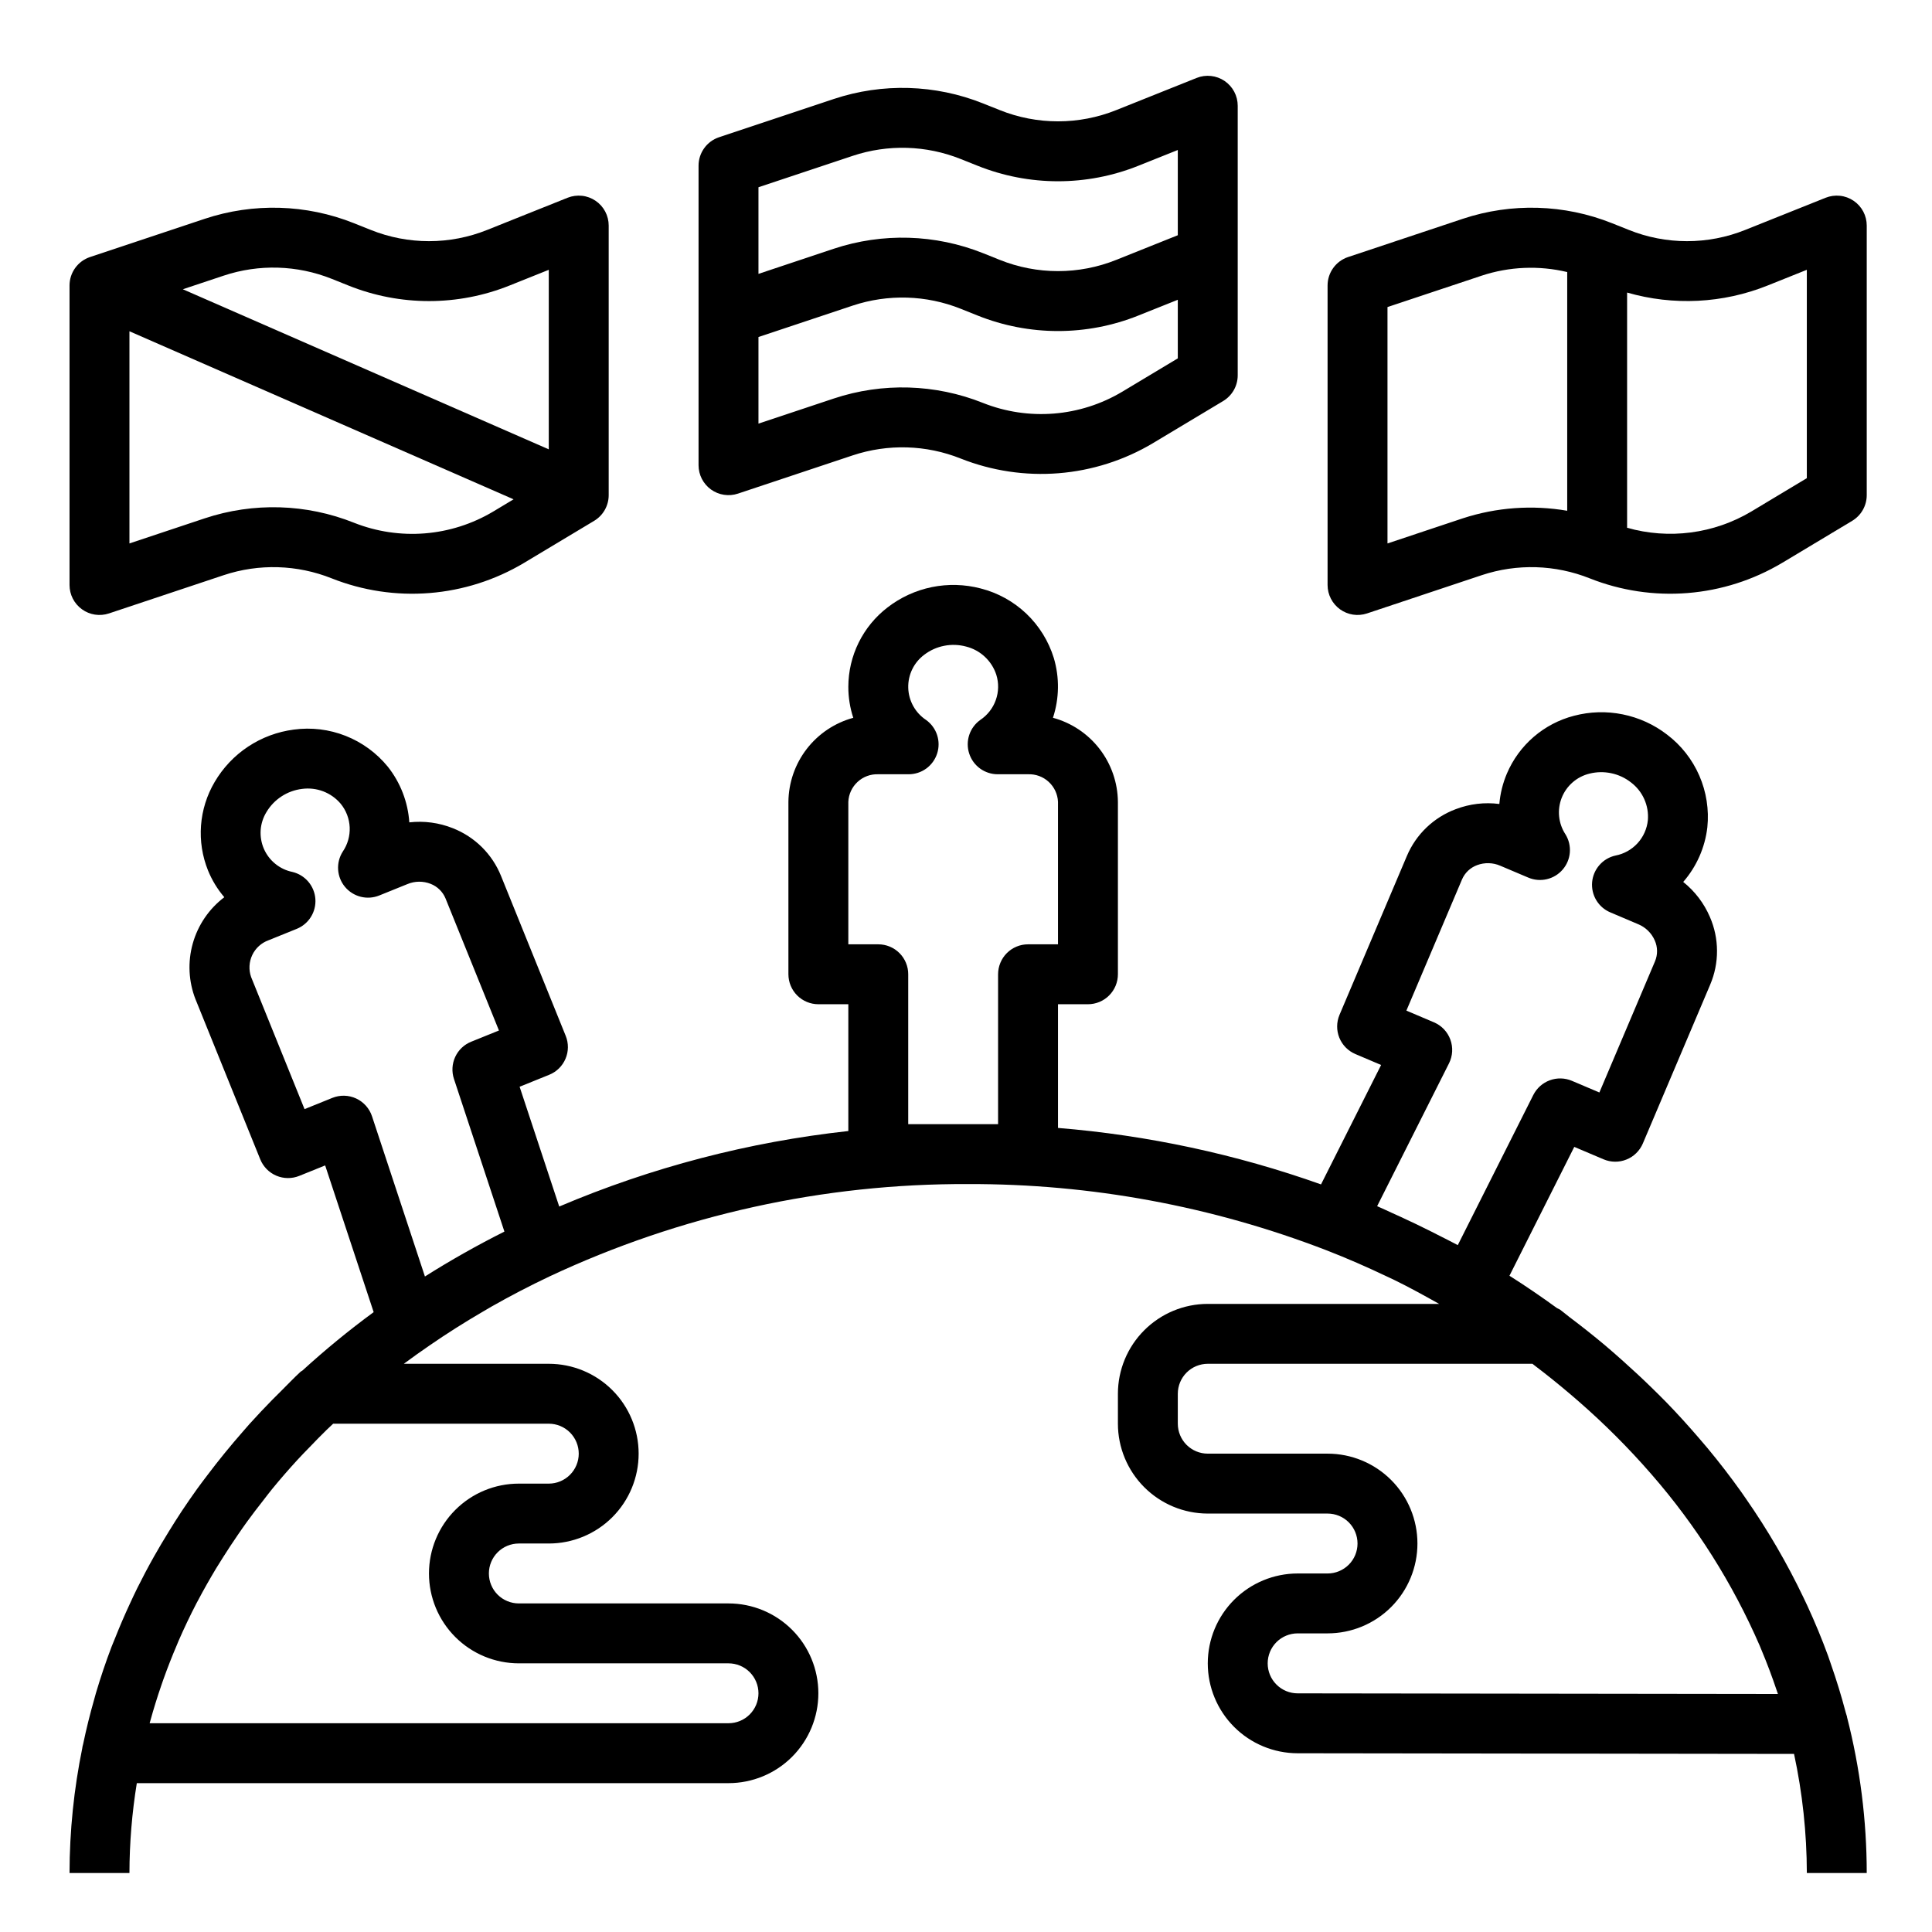 <svg width="86" height="86" viewBox="0 0 86 86" fill="none" xmlns="http://www.w3.org/2000/svg">
<g clip-path="url(#clip0_16396_17690)">
<path d="M6.09 79.374H32.428C33.489 79.374 34.507 78.953 35.257 78.203C36.007 77.452 36.428 76.435 36.428 75.374C36.428 74.313 36.007 73.296 35.257 72.546C34.507 71.796 33.489 71.374 32.428 71.374H23.095C22.742 71.374 22.402 71.234 22.152 70.984C21.902 70.734 21.762 70.394 21.762 70.041C21.762 69.687 21.902 69.348 22.152 69.098C22.402 68.848 22.742 68.707 23.095 68.707H24.428C25.489 68.707 26.507 68.286 27.257 67.536C28.007 66.786 28.428 65.768 28.428 64.707C28.428 63.647 28.007 62.629 27.257 61.879C26.507 61.129 25.489 60.707 24.428 60.707H17.976C18.35 60.427 18.735 60.156 19.123 59.889C19.883 59.364 20.673 58.865 21.487 58.39C21.617 58.314 21.747 58.236 21.878 58.161C22.718 57.684 23.581 57.235 24.467 56.815C30.296 54.082 36.658 52.679 43.095 52.707C48.552 52.691 53.963 53.691 59.053 55.657C59.962 56.01 60.855 56.402 61.734 56.82C61.849 56.875 61.966 56.928 62.081 56.984C62.756 57.313 63.409 57.676 64.061 58.041H53.762C52.701 58.042 51.685 58.464 50.935 59.214C50.185 59.963 49.763 60.98 49.762 62.041V63.374C49.763 64.434 50.185 65.451 50.935 66.201C51.685 66.951 52.701 67.373 53.762 67.374H59.095C59.449 67.374 59.788 67.514 60.038 67.764C60.288 68.015 60.428 68.354 60.428 68.707C60.428 69.061 60.288 69.4 60.038 69.65C59.788 69.9 59.449 70.041 59.095 70.041H57.762C56.701 70.042 55.685 70.464 54.935 71.213C54.185 71.963 53.763 72.98 53.762 74.041V74.044C53.763 75.103 54.184 76.119 54.933 76.869C55.682 77.619 56.697 78.041 57.757 78.044L79.859 78.073C80.234 79.815 80.425 81.592 80.429 83.374H83.095C83.094 81.033 82.799 78.701 82.217 76.433C82.215 76.426 82.218 76.419 82.216 76.412C82.2 76.349 82.176 76.288 82.159 76.226C81.968 75.499 81.748 74.781 81.499 74.072C81.457 73.952 81.419 73.83 81.375 73.71C81.099 72.953 80.789 72.209 80.451 71.475C80.394 71.352 80.335 71.23 80.277 71.108C79.543 69.573 78.686 68.101 77.713 66.705C77.641 66.603 77.573 66.5 77.5 66.398C77.029 65.737 76.531 65.091 76.007 64.46C75.877 64.303 75.742 64.149 75.609 63.994C75.145 63.455 74.666 62.926 74.165 62.411C73.953 62.193 73.734 61.98 73.516 61.766C73.108 61.367 72.688 60.977 72.258 60.594C71.987 60.352 71.716 60.111 71.435 59.875C70.923 59.446 70.396 59.029 69.856 58.623C69.715 58.517 69.587 58.401 69.444 58.297C69.4 58.271 69.354 58.248 69.306 58.227C68.62 57.729 67.917 57.246 67.191 56.788L70.076 51.052L71.38 51.605C71.542 51.674 71.715 51.71 71.89 51.711C72.065 51.713 72.239 51.68 72.401 51.614C72.564 51.549 72.711 51.452 72.836 51.329C72.961 51.206 73.061 51.06 73.129 50.899L76.126 43.831C76.329 43.354 76.433 42.84 76.43 42.321C76.428 41.802 76.32 41.29 76.112 40.814C75.851 40.205 75.443 39.671 74.926 39.258C75.522 38.574 75.896 37.725 76 36.825C76.08 36.041 75.957 35.25 75.643 34.528C75.329 33.805 74.835 33.176 74.207 32.7C73.627 32.252 72.951 31.944 72.232 31.799C71.514 31.653 70.772 31.675 70.063 31.862C69.401 32.033 68.788 32.355 68.271 32.8C67.753 33.246 67.345 33.805 67.077 34.434C66.894 34.865 66.781 35.322 66.741 35.788C66.086 35.703 65.419 35.782 64.802 36.018C64.316 36.199 63.872 36.478 63.498 36.836C63.123 37.195 62.826 37.627 62.624 38.105L59.627 45.172C59.489 45.498 59.486 45.865 59.618 46.193C59.751 46.52 60.008 46.782 60.334 46.92L61.478 47.406L58.803 52.722C55.026 51.379 51.09 50.534 47.095 50.208V44.702H48.428C48.604 44.702 48.777 44.667 48.939 44.6C49.101 44.533 49.248 44.435 49.371 44.311C49.495 44.187 49.593 44.04 49.66 43.879C49.727 43.717 49.762 43.543 49.762 43.368V35.691C49.753 34.838 49.466 34.011 48.945 33.336C48.423 32.66 47.695 32.174 46.871 31.951C47.154 31.088 47.167 30.161 46.909 29.291C46.677 28.538 46.255 27.858 45.685 27.315C45.114 26.773 44.413 26.386 43.65 26.193C42.941 26.008 42.198 25.988 41.48 26.134C40.762 26.281 40.087 26.59 39.507 27.039C38.965 27.455 38.526 27.99 38.223 28.603C37.921 29.215 37.763 29.889 37.762 30.573C37.761 31.041 37.836 31.507 37.982 31.952C37.159 32.176 36.432 32.663 35.911 33.337C35.39 34.012 35.104 34.839 35.095 35.691V43.368C35.095 43.543 35.13 43.717 35.197 43.879C35.264 44.04 35.362 44.187 35.486 44.311C35.609 44.435 35.757 44.533 35.918 44.6C36.08 44.667 36.253 44.702 36.428 44.702H37.762V50.346C33.331 50.831 28.995 51.963 24.893 53.707L23.13 48.375L24.445 47.843C24.608 47.778 24.756 47.681 24.881 47.558C25.006 47.435 25.105 47.289 25.173 47.128C25.242 46.967 25.278 46.793 25.279 46.618C25.28 46.443 25.247 46.269 25.181 46.107L22.302 38.99C22.108 38.509 21.818 38.073 21.45 37.708C21.081 37.343 20.642 37.057 20.159 36.867C19.544 36.621 18.878 36.532 18.22 36.606C18.159 35.701 17.825 34.836 17.261 34.126C16.763 33.516 16.116 33.044 15.383 32.755C14.651 32.466 13.856 32.37 13.076 32.477C12.349 32.571 11.653 32.831 11.042 33.236C10.431 33.641 9.922 34.181 9.552 34.814C9.206 35.403 8.999 36.064 8.948 36.746C8.897 37.428 9.004 38.112 9.259 38.746C9.435 39.179 9.68 39.582 9.985 39.938C9.305 40.453 8.812 41.177 8.581 41.998C8.35 42.819 8.393 43.694 8.705 44.488L8.706 44.489L11.585 51.606C11.718 51.934 11.975 52.196 12.3 52.334C12.626 52.472 12.993 52.475 13.32 52.343L14.474 51.877L16.633 58.408C15.529 59.217 14.471 60.086 13.461 61.009C13.435 61.03 13.402 61.039 13.378 61.062C13.063 61.353 12.775 61.66 12.473 61.959C12.36 62.072 12.245 62.183 12.133 62.297C11.784 62.653 11.444 63.013 11.113 63.379C11.01 63.492 10.913 63.609 10.812 63.724C10.256 64.358 9.728 65.006 9.229 65.668C9.076 65.871 8.921 66.072 8.773 66.278C8.538 66.606 8.309 66.937 8.087 67.271C7.888 67.57 7.699 67.875 7.51 68.18C7.285 68.547 7.063 68.915 6.854 69.288C6.594 69.75 6.347 70.218 6.111 70.691C5.999 70.918 5.893 71.146 5.787 71.375C5.553 71.878 5.334 72.386 5.13 72.9C5.076 73.034 5.018 73.166 4.967 73.3C4.708 73.979 4.477 74.668 4.27 75.365C4.242 75.46 4.218 75.556 4.191 75.651C4.005 76.3 3.843 76.956 3.704 77.619C3.693 77.672 3.676 77.723 3.666 77.776C3.664 77.783 3.667 77.79 3.666 77.797C3.29 79.632 3.098 81.501 3.095 83.374H5.762C5.765 82.034 5.875 80.697 6.09 79.374ZM68.215 60.707C68.251 60.734 68.284 60.763 68.32 60.79C68.873 61.208 69.407 61.641 69.928 62.084C70.048 62.186 70.167 62.289 70.285 62.392C71.422 63.384 72.49 64.452 73.481 65.59L73.522 65.637C75.507 67.916 77.129 70.486 78.332 73.258C78.358 73.32 78.383 73.383 78.409 73.445C78.657 74.037 78.882 74.634 79.084 75.237C79.103 75.293 79.124 75.349 79.142 75.405L57.759 75.377C57.406 75.376 57.068 75.235 56.819 74.985C56.569 74.736 56.429 74.397 56.429 74.044V74.041C56.429 73.687 56.57 73.348 56.819 73.098C57.069 72.848 57.408 72.708 57.762 72.707H59.095C60.156 72.707 61.174 72.286 61.924 71.536C62.674 70.786 63.095 69.768 63.095 68.707C63.095 67.647 62.674 66.629 61.924 65.879C61.174 65.129 60.156 64.707 59.095 64.707H53.762C53.408 64.707 53.069 64.566 52.819 64.317C52.569 64.067 52.429 63.727 52.428 63.374V62.041C52.429 61.687 52.569 61.348 52.819 61.098C53.069 60.848 53.408 60.708 53.762 60.707H68.215ZM64.5 47.334C64.582 47.171 64.629 46.993 64.64 46.811C64.65 46.629 64.623 46.446 64.56 46.275C64.498 46.104 64.4 45.947 64.275 45.815C64.149 45.683 63.997 45.578 63.83 45.507L62.603 44.986L65.08 39.145C65.143 38.999 65.235 38.867 65.35 38.758C65.466 38.649 65.602 38.565 65.751 38.51C66.087 38.385 66.457 38.395 66.785 38.538L68.03 39.065C68.29 39.176 68.579 39.2 68.853 39.136C69.129 39.072 69.376 38.922 69.56 38.708C69.745 38.494 69.856 38.227 69.879 37.945C69.901 37.664 69.834 37.382 69.686 37.142C69.529 36.904 69.432 36.631 69.403 36.348C69.373 36.064 69.413 35.778 69.517 35.512C69.622 35.247 69.789 35.011 70.004 34.824C70.219 34.637 70.476 34.504 70.753 34.437C71.07 34.357 71.402 34.351 71.722 34.419C72.042 34.486 72.343 34.626 72.6 34.828C72.857 35.022 73.061 35.278 73.192 35.572C73.324 35.866 73.379 36.189 73.352 36.51C73.313 36.892 73.152 37.253 72.892 37.536C72.632 37.82 72.287 38.012 71.909 38.084C71.633 38.145 71.384 38.292 71.198 38.505C71.011 38.717 70.897 38.983 70.871 39.264C70.846 39.545 70.91 39.827 71.055 40.07C71.2 40.312 71.418 40.502 71.679 40.612L72.922 41.14C73.253 41.277 73.517 41.536 73.66 41.864C73.725 42.01 73.759 42.167 73.761 42.326C73.763 42.485 73.732 42.643 73.671 42.789L71.194 48.63L69.968 48.11C69.656 47.978 69.306 47.97 68.988 48.087C68.67 48.203 68.409 48.436 68.255 48.737L64.891 55.425C64.588 55.261 64.277 55.11 63.97 54.953C63.886 54.91 63.803 54.867 63.719 54.825C63.264 54.596 62.803 54.375 62.339 54.162C62.215 54.106 62.092 54.05 61.968 53.994C61.745 53.894 61.526 53.787 61.301 53.691L64.5 47.334ZM37.762 35.691C37.777 35.352 37.926 35.033 38.176 34.803C38.425 34.573 38.756 34.452 39.095 34.465H40.447C40.729 34.465 41.004 34.376 41.233 34.209C41.461 34.042 41.63 33.808 41.716 33.539C41.803 33.27 41.801 32.98 41.712 32.712C41.623 32.444 41.451 32.211 41.221 32.047C40.984 31.889 40.788 31.677 40.65 31.427C40.512 31.177 40.436 30.898 40.429 30.613C40.422 30.328 40.483 30.046 40.608 29.789C40.733 29.533 40.918 29.311 41.147 29.141C41.408 28.943 41.711 28.808 42.033 28.746C42.354 28.683 42.685 28.695 43.002 28.78C43.314 28.858 43.601 29.014 43.837 29.234C44.073 29.453 44.249 29.729 44.349 30.035C44.464 30.402 44.456 30.797 44.327 31.16C44.199 31.522 43.956 31.833 43.636 32.047C43.406 32.211 43.234 32.444 43.145 32.712C43.056 32.98 43.054 33.27 43.141 33.538C43.227 33.808 43.396 34.042 43.624 34.209C43.853 34.375 44.128 34.465 44.41 34.465H45.762C46.101 34.452 46.432 34.573 46.681 34.803C46.931 35.033 47.08 35.352 47.095 35.691V42.035H45.762C45.587 42.035 45.413 42.069 45.252 42.136C45.09 42.203 44.943 42.301 44.819 42.425C44.695 42.549 44.597 42.696 44.53 42.858C44.463 43.02 44.428 43.193 44.428 43.368V50.041H40.428V43.368C40.429 43.193 40.394 43.02 40.327 42.858C40.26 42.696 40.162 42.549 40.038 42.425C39.914 42.301 39.767 42.203 39.605 42.136C39.444 42.069 39.27 42.035 39.095 42.035H37.762V35.691ZM16.559 49.688C16.502 49.515 16.409 49.356 16.288 49.22C16.166 49.084 16.018 48.974 15.853 48.897C15.688 48.821 15.508 48.779 15.326 48.774C15.143 48.77 14.962 48.803 14.793 48.871L13.556 49.371L11.178 43.491C11.065 43.171 11.084 42.819 11.229 42.512C11.374 42.206 11.635 41.969 11.954 41.854L13.208 41.347C13.47 41.241 13.692 41.054 13.841 40.814C13.99 40.574 14.059 40.293 14.038 40.011C14.017 39.73 13.907 39.462 13.724 39.247C13.541 39.032 13.294 38.88 13.02 38.814C12.74 38.757 12.478 38.634 12.257 38.454C12.035 38.275 11.86 38.044 11.746 37.783C11.633 37.521 11.584 37.236 11.603 36.951C11.623 36.667 11.712 36.391 11.861 36.148C12.028 35.867 12.258 35.628 12.533 35.449C12.807 35.27 13.119 35.157 13.444 35.117C13.763 35.074 14.088 35.111 14.389 35.226C14.689 35.341 14.956 35.53 15.164 35.776C15.408 36.074 15.549 36.442 15.566 36.827C15.582 37.212 15.474 37.591 15.257 37.909C15.105 38.148 15.033 38.428 15.051 38.71C15.069 38.992 15.176 39.261 15.357 39.478C15.538 39.695 15.783 39.849 16.057 39.918C16.331 39.987 16.62 39.967 16.882 39.861L18.136 39.354C18.466 39.216 18.836 39.212 19.169 39.343C19.318 39.401 19.453 39.488 19.566 39.599C19.68 39.71 19.77 39.843 19.831 39.99L22.21 45.871L20.973 46.371C20.659 46.498 20.405 46.739 20.263 47.047C20.121 47.354 20.101 47.704 20.207 48.026L22.453 54.822C21.232 55.436 20.048 56.104 18.915 56.821L16.559 49.688ZM6.692 76.596C6.837 76.07 6.999 75.549 7.177 75.032C7.209 74.94 7.24 74.849 7.272 74.758C7.458 74.237 7.66 73.721 7.879 73.21C7.901 73.156 7.922 73.103 7.945 73.049C8.193 72.479 8.462 71.915 8.751 71.357C8.77 71.321 8.792 71.285 8.811 71.248C9.064 70.766 9.335 70.291 9.617 69.82C9.719 69.653 9.825 69.487 9.929 69.321C10.143 68.982 10.364 68.647 10.592 68.315C10.723 68.125 10.854 67.934 10.99 67.747C11.224 67.424 11.469 67.105 11.718 66.789C11.85 66.621 11.976 66.449 12.113 66.283C12.474 65.842 12.85 65.409 13.241 64.983C13.415 64.792 13.598 64.608 13.778 64.422C14.025 64.164 14.274 63.908 14.531 63.657C14.629 63.561 14.73 63.468 14.83 63.374H24.428C24.782 63.374 25.121 63.514 25.371 63.764C25.621 64.014 25.762 64.354 25.762 64.707C25.762 65.061 25.621 65.4 25.371 65.65C25.121 65.9 24.782 66.041 24.428 66.041H23.095C22.034 66.041 21.017 66.462 20.267 67.212C19.517 67.962 19.095 68.98 19.095 70.041C19.095 71.102 19.517 72.119 20.267 72.869C21.017 73.619 22.034 74.041 23.095 74.041H32.428C32.782 74.041 33.121 74.181 33.371 74.431C33.621 74.681 33.762 75.02 33.762 75.374C33.762 75.728 33.621 76.067 33.371 76.317C33.121 76.567 32.782 76.707 32.428 76.707H6.661C6.671 76.67 6.682 76.633 6.692 76.596Z" fill="black"/>
<path d="M31.648 21.789C31.82 21.912 32.018 21.994 32.227 22.025C32.436 22.057 32.65 22.039 32.85 21.972L37.957 20.27C39.526 19.748 41.23 19.798 42.766 20.412C44.149 20.96 45.641 21.184 47.124 21.065C48.608 20.946 50.044 20.488 51.323 19.726L54.448 17.851C54.645 17.732 54.809 17.564 54.922 17.364C55.035 17.164 55.095 16.938 55.095 16.707V4.707C55.095 4.49 55.042 4.275 54.94 4.083C54.838 3.89 54.69 3.726 54.51 3.603C54.329 3.481 54.122 3.405 53.905 3.382C53.688 3.358 53.469 3.388 53.267 3.469L49.693 4.899C48.026 5.569 46.164 5.569 44.498 4.899L43.757 4.603C41.635 3.755 39.282 3.685 37.113 4.407L32.007 6.109C31.741 6.198 31.51 6.367 31.347 6.595C31.183 6.822 31.095 7.094 31.095 7.374V20.707C31.095 20.919 31.145 21.127 31.241 21.315C31.338 21.503 31.477 21.665 31.648 21.789ZM33.762 8.335L37.957 6.937C39.526 6.414 41.23 6.464 42.766 7.079L43.508 7.375C45.81 8.3 48.38 8.3 50.682 7.375L52.428 6.677V10.471L49.693 11.566C48.026 12.236 46.164 12.236 44.498 11.566L43.757 11.269C41.635 10.422 39.282 10.353 37.113 11.073L33.762 12.191V8.335ZM33.762 15.002L37.957 13.603C39.526 13.081 41.23 13.131 42.766 13.745L43.508 14.042C45.81 14.967 48.38 14.967 50.682 14.042L52.428 13.344V15.952L49.951 17.439C49.025 17.991 47.986 18.323 46.912 18.409C45.837 18.495 44.758 18.334 43.757 17.936C41.635 17.088 39.282 17.019 37.113 17.74L33.762 18.857V15.002Z" fill="black"/>
<path d="M59.648 27.122C59.82 27.246 60.018 27.327 60.227 27.359C60.436 27.391 60.65 27.372 60.85 27.306L65.957 25.603C67.526 25.081 69.23 25.132 70.766 25.745C72.149 26.294 73.641 26.517 75.124 26.398C76.608 26.279 78.044 25.821 79.323 25.059L82.448 23.184C82.645 23.065 82.809 22.898 82.922 22.697C83.035 22.497 83.095 22.271 83.095 22.041V10.041C83.095 9.823 83.042 9.608 82.94 9.416C82.838 9.223 82.69 9.059 82.51 8.937C82.329 8.815 82.122 8.738 81.905 8.715C81.688 8.692 81.469 8.722 81.267 8.802L77.693 10.232C76.026 10.903 74.164 10.903 72.498 10.232L71.757 9.936C69.635 9.088 67.281 9.019 65.113 9.74L60.007 11.442C59.741 11.531 59.51 11.701 59.347 11.928C59.183 12.155 59.095 12.428 59.095 12.707V26.041C59.095 26.252 59.145 26.46 59.242 26.648C59.338 26.836 59.477 26.998 59.648 27.122ZM72.428 13.023C74.49 13.618 76.691 13.508 78.683 12.709L80.428 12.01V21.285L77.951 22.773C77.128 23.262 76.213 23.578 75.264 23.702C74.314 23.826 73.35 23.755 72.428 23.493V13.023ZM61.762 13.668L65.957 12.27C67.186 11.865 68.503 11.81 69.762 12.11V22.736C68.208 22.468 66.612 22.584 65.113 23.073L61.762 24.19V13.668Z" fill="black"/>
<path d="M3.649 27.122C3.82 27.246 4.018 27.327 4.227 27.359C4.436 27.391 4.65 27.372 4.85 27.306L9.957 25.603C11.527 25.081 13.23 25.132 14.766 25.745C16.149 26.294 17.641 26.517 19.124 26.398C20.608 26.279 22.044 25.821 23.323 25.059L26.448 23.184C26.645 23.065 26.809 22.898 26.922 22.697C27.035 22.497 27.095 22.271 27.095 22.041V10.041C27.095 9.823 27.042 9.608 26.94 9.416C26.838 9.223 26.69 9.059 26.51 8.937C26.329 8.815 26.122 8.738 25.905 8.715C25.688 8.692 25.469 8.722 25.267 8.802L21.693 10.232C20.026 10.903 18.164 10.903 16.498 10.232L15.757 9.936C13.635 9.088 11.281 9.019 9.113 9.74L4.007 11.442C3.741 11.531 3.51 11.701 3.347 11.928C3.183 12.155 3.095 12.428 3.095 12.707V26.041C3.095 26.252 3.145 26.46 3.241 26.648C3.338 26.836 3.477 26.998 3.649 27.122ZM9.957 12.27C11.527 11.747 13.23 11.798 14.766 12.412L15.508 12.709C17.81 13.633 20.38 13.633 22.683 12.709L24.428 12.01V20.002L8.139 12.876L9.957 12.27ZM5.762 14.746L22.861 22.226L21.951 22.773C21.025 23.324 19.985 23.656 18.912 23.742C17.838 23.828 16.758 23.666 15.757 23.269C13.635 22.421 11.281 22.352 9.113 23.073L5.762 24.19V14.746Z" fill="black"/>
</g>
<defs>
<clipPath id="clip0_16396_17690">
<rect width="80" height="80" fill="white" transform="translate(3.095 3.374)"/>
</clipPath>
</defs>
</svg>
